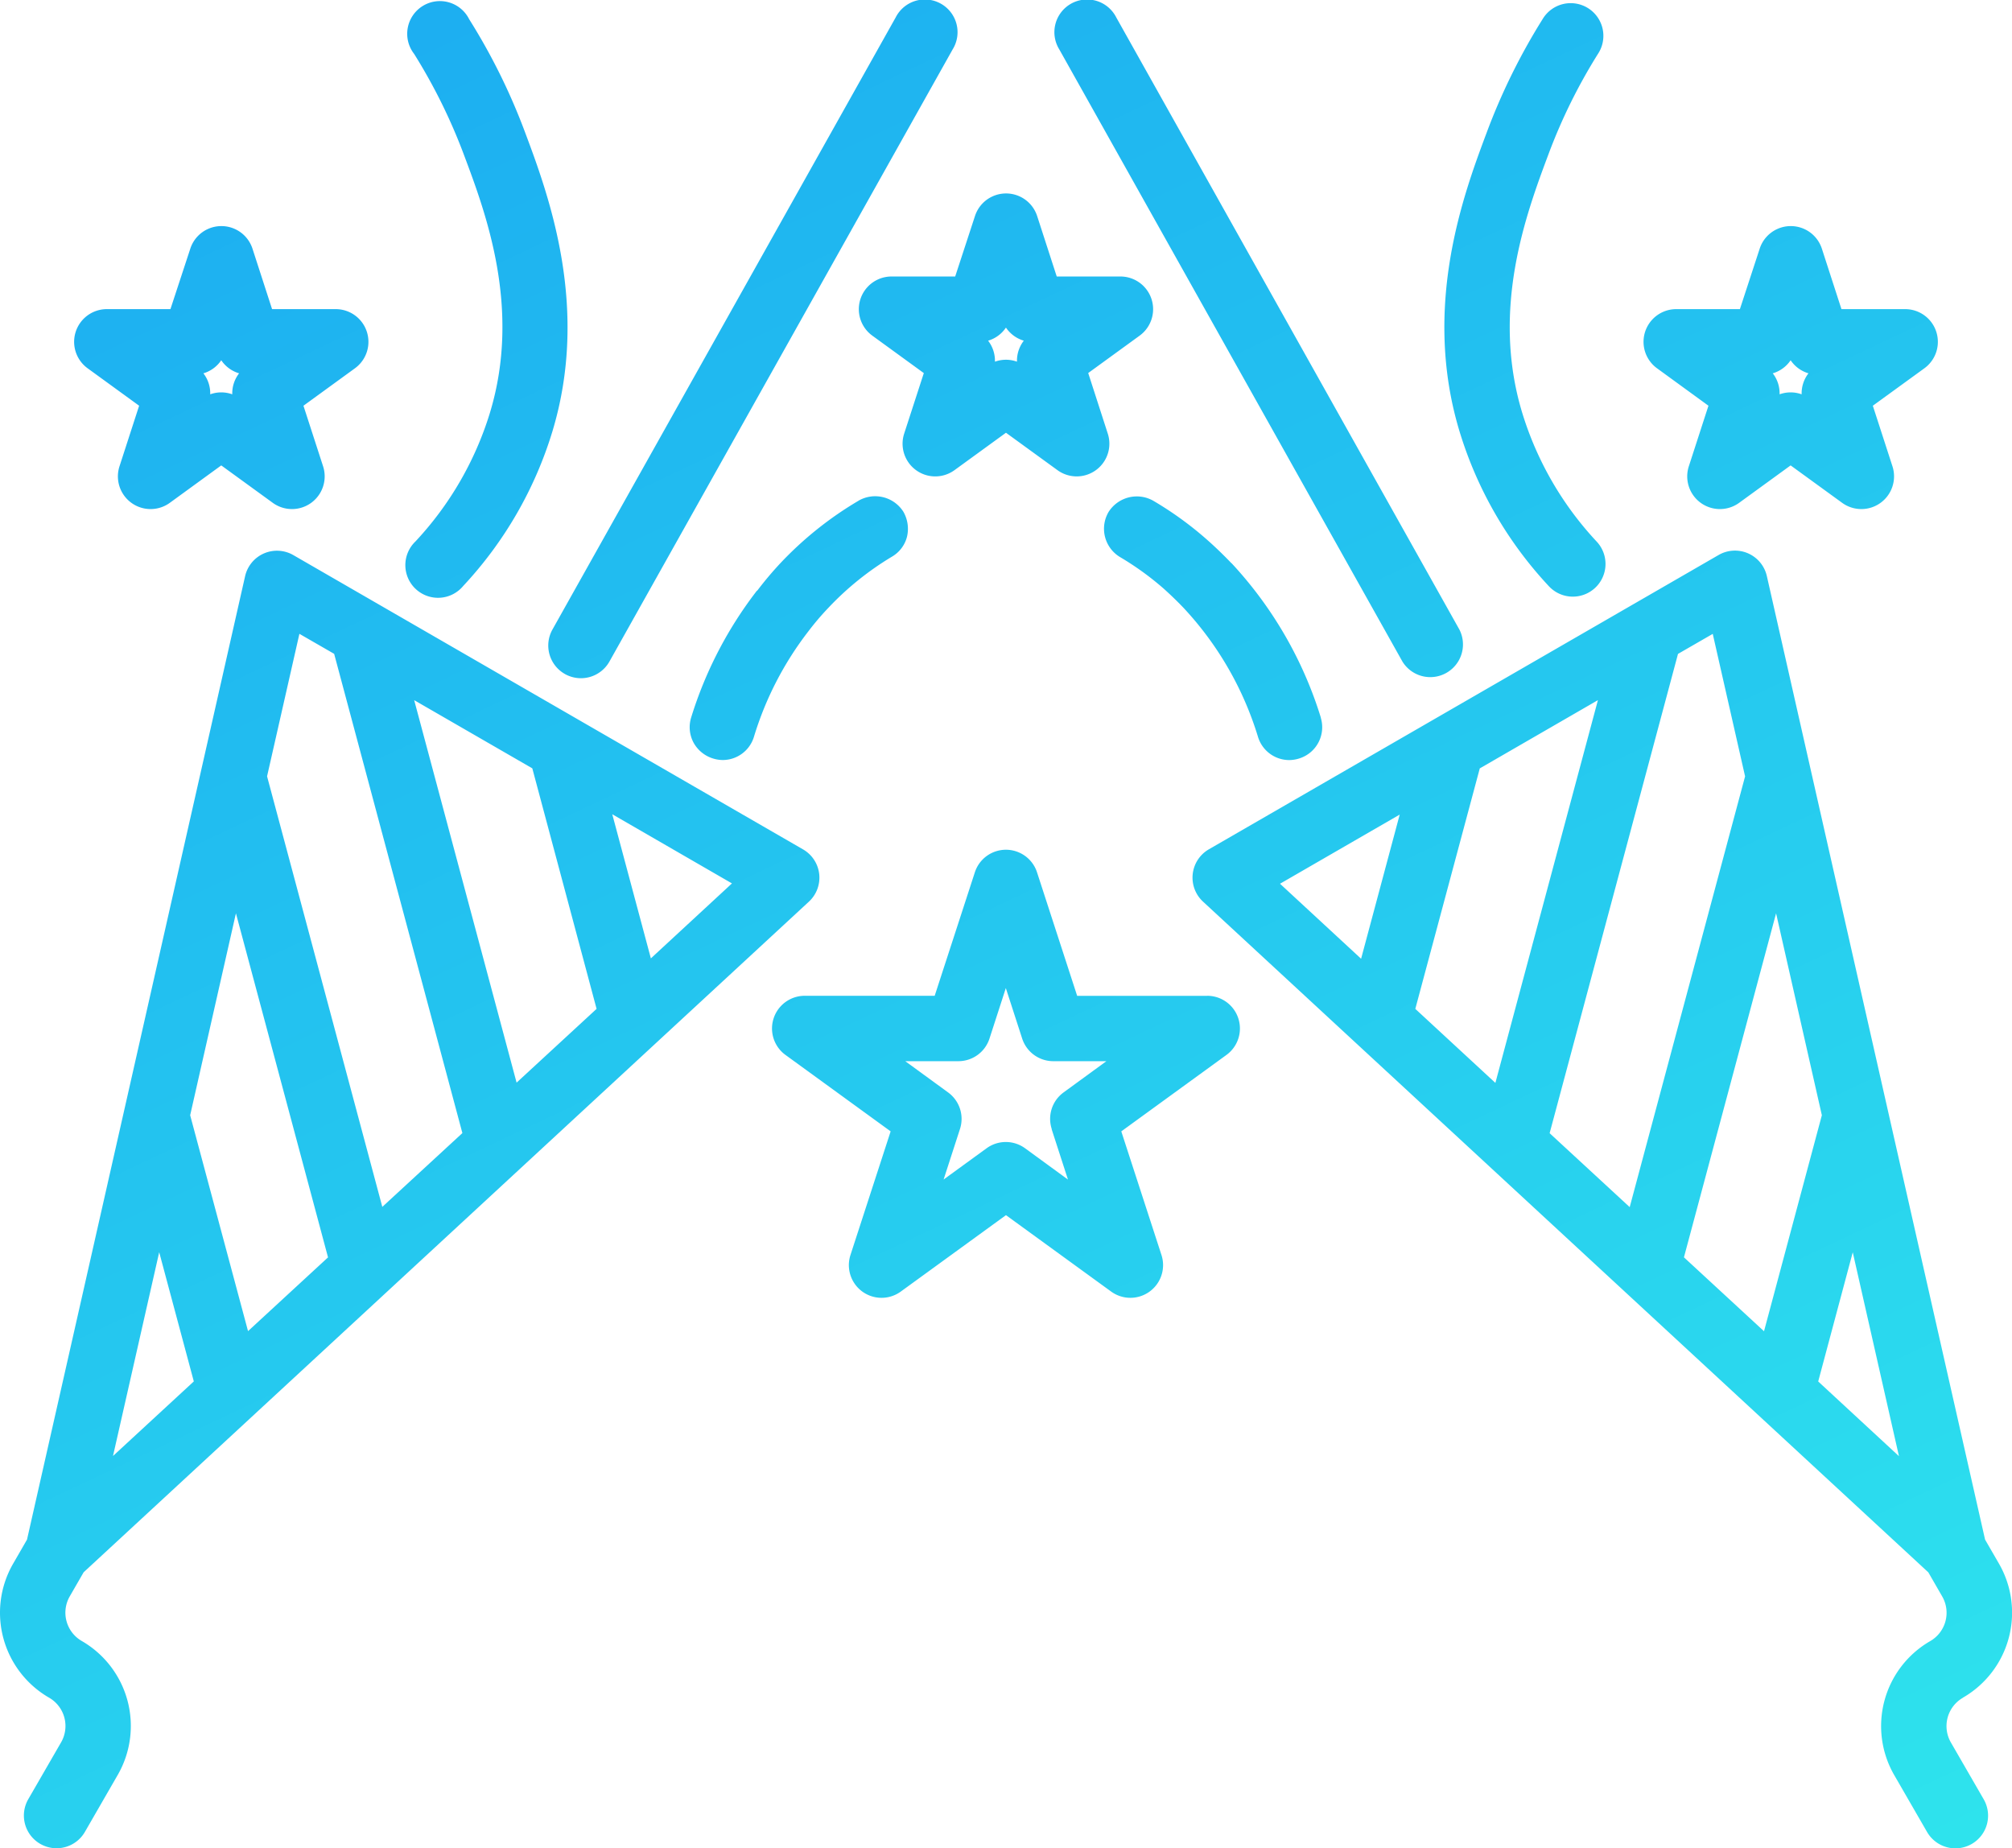<?xml version="1.0" encoding="UTF-8"?>
<svg xmlns="http://www.w3.org/2000/svg" xmlns:xlink="http://www.w3.org/1999/xlink" width="130.658" height="120" viewBox="0 0 130.658 120">
  <defs>
    <linearGradient id="linear-gradient" x1="0.265" x2="0.664" y2="1" gradientUnits="objectBoundingBox">
      <stop offset="0" stop-color="#1cadf1"></stop>
      <stop offset="1" stop-color="#2fe6ed"></stop>
    </linearGradient>
  </defs>
  <path id="party-poppers" d="M54.431,61.3a2.123,2.123,0,0,0-1.049-1.6l-33.1-19.109a2.123,2.123,0,0,0-3.134,1.372L2.986,104.517l-.9,1.561a6.37,6.37,0,0,0,2.336,8.705,2.123,2.123,0,0,1,.777,2.9l-2.123,3.677a2.123,2.123,0,1,0,3.677,2.123L8.876,119.8A6.37,6.37,0,0,0,6.54,111.1a2.123,2.123,0,0,1-.777-2.9l.9-1.561,47.1-43.547A2.123,2.123,0,0,0,54.431,61.3ZM8.57,99.088l3-13.232,2.248,8.389Zm8.769-8.108L13.581,76.962l2.972-13.113,5.981,22.342Zm8.72-8.068L18.575,54.955l2.1-9.253,2.257,1.3,8.327,31.118Zm8.72-8.068-6.65-24.835L35.8,54.437l4.174,15.618Zm8.72-8.068-2.507-9.359,7.773,4.491Zm-5.58-18.463a2.123,2.123,0,0,0,2.89-.813L63.1,7.748a2.123,2.123,0,1,0-3.7-2.076L37.106,45.426A2.123,2.123,0,0,0,37.919,48.312ZM56.983,37.061a23.043,23.043,0,0,0-5.074,4.055,22.579,22.579,0,0,0-1.486,1.762c-.019.021-.062.042-.085.085a26.018,26.018,0,0,0-4.223,8.174,2.123,2.123,0,0,0,.147,1.614,2.168,2.168,0,0,0,1.255,1.04,2.212,2.212,0,0,0,.637.106,2.123,2.123,0,0,0,2.038-1.507,21.311,21.311,0,0,1,3.525-6.837,17.607,17.607,0,0,1,1.3-1.529,19.272,19.272,0,0,1,4.14-3.333,2.1,2.1,0,0,0,.977-1.3,2.236,2.236,0,0,0-.236-1.614,2.168,2.168,0,0,0-2.909-.722Zm-28.778,2.65a2.123,2.123,0,1,0,3.108,2.883A25.6,25.6,0,0,0,37.1,32.575c2.465-8.134-.276-15.453-1.807-19.533A40.078,40.078,0,0,0,31.7,5.795a2.123,2.123,0,1,0-3.575,2.251A36.443,36.443,0,0,1,31.39,14.68c1.386,3.7,3.709,9.9,1.66,16.663a21.4,21.4,0,0,1-4.845,8.368Zm100.5,75.068a6.37,6.37,0,0,0,2.336-8.705l-.9-1.558-14.17-62.56a2.123,2.123,0,0,0-3.134-1.372l-33.1,19.109a2.123,2.123,0,0,0-.38,3.4l47.1,43.551.9,1.563a2.123,2.123,0,0,1-.777,2.9,6.37,6.37,0,0,0-2.336,8.705l2.123,3.677a2.123,2.123,0,1,0,3.677-2.123l-2.123-3.677a2.123,2.123,0,0,1,.777-2.9ZM92.128,57.44,89.621,66.8,84.355,61.93Zm5.2-3L105,50.008,98.341,74.862l-5.2-4.807ZM110.2,47.006l2.257-1.3,2.1,9.253-7.493,27.969-5.2-4.8Zm6.37,16.843,2.972,13.113-3.756,14.026-5.2-4.8Zm2.735,30.4,2.244-8.389,3,13.24Zm-27-46.746a2.123,2.123,0,0,0,3.7-2.076L73.718,5.672a2.123,2.123,0,1,0-3.7,2.076Zm-11.1-6.382c-.55-.573-1.081-1.083-1.612-1.55a22.454,22.454,0,0,0-3.461-2.505,2.17,2.17,0,0,0-2.909.722,2.147,2.147,0,0,0,.743,2.93,18.956,18.956,0,0,1,2.822,2.038c.425.382.871.807,1.316,1.274a21.391,21.391,0,0,1,4.822,8.365A2.123,2.123,0,0,0,84.969,53.9a2.223,2.223,0,0,0,.637-.106,2.123,2.123,0,0,0,1.4-2.633v-.021A25.937,25.937,0,0,0,81.209,41.116Zm-1.582,28.09h-8.44l-2.609-8.028a2.123,2.123,0,0,0-4.034,0L61.93,69.206h-8.44a2.123,2.123,0,0,0-1.248,3.841l6.828,4.962-2.609,8.028a2.123,2.123,0,0,0,3.268,2.374l6.83-4.962,6.83,4.962a2.123,2.123,0,0,0,3.268-2.374l-2.609-8.028,6.828-4.962a2.123,2.123,0,0,0-1.248-3.841Zm-10.1,8.648,1.062,3.28L67.8,79.107a2.123,2.123,0,0,0-2.5,0l-2.79,2.028,1.062-3.28A2.123,2.123,0,0,0,62.8,75.48l-2.781-2.028h3.45a2.123,2.123,0,0,0,2.019-1.467l1.062-3.28,1.062,3.28a2.123,2.123,0,0,0,2.019,1.467h3.45L70.3,75.48A2.123,2.123,0,0,0,69.531,77.854ZM59.128,22.5a2.123,2.123,0,0,0-1.248,3.841l3.344,2.431L59.949,32.7a2.123,2.123,0,0,0,3.268,2.374l3.342-2.429L69.9,35.072A2.123,2.123,0,0,0,73.17,32.7L71.9,28.768l3.344-2.431A2.123,2.123,0,0,0,73.99,22.5H69.856l-1.274-3.932a2.123,2.123,0,0,0-4.034,0L63.261,22.5Zm7.431,3.319a2.123,2.123,0,0,0,1.159.849,2.123,2.123,0,0,0-.444,1.363,2.106,2.106,0,0,0-1.431,0,2.123,2.123,0,0,0-.444-1.363A2.123,2.123,0,0,0,66.559,25.815ZM10.267,30.891l-1.274,3.93a2.123,2.123,0,0,0,3.268,2.374L15.6,34.766l3.344,2.429a2.123,2.123,0,0,0,3.268-2.374l-1.274-3.93,3.344-2.431a2.123,2.123,0,0,0-1.251-3.841H18.9l-1.274-3.932a2.123,2.123,0,0,0-4.034,0L12.3,24.619H8.171A2.123,2.123,0,0,0,6.922,28.46ZM15.6,27.938a2.123,2.123,0,0,0,1.159.849,2.123,2.123,0,0,0-.444,1.363,2.106,2.106,0,0,0-1.431,0,2.123,2.123,0,0,0-.444-1.363A2.123,2.123,0,0,0,15.6,27.938Zm96.578,2.953-1.274,3.93a2.123,2.123,0,0,0,3.268,2.374l3.342-2.429,3.344,2.429a2.123,2.123,0,0,0,3.268-2.374l-1.274-3.93L126.2,28.46a2.123,2.123,0,0,0-1.251-3.841h-4.134l-1.274-3.932a2.123,2.123,0,0,0-4.034,0l-1.287,3.932h-4.134a2.123,2.123,0,0,0-1.248,3.841Zm5.336-2.953a2.123,2.123,0,0,0,1.159.849,2.123,2.123,0,0,0-.444,1.363,2.106,2.106,0,0,0-1.431,0,2.123,2.123,0,0,0-.444-1.363A2.123,2.123,0,0,0,117.515,27.938ZM101.8,42.594a2.123,2.123,0,1,0,3.117-2.883,21.4,21.4,0,0,1-4.835-8.367c-2.049-6.76.274-12.951,1.72-16.818a35.915,35.915,0,0,1,3.2-6.48,2.123,2.123,0,1,0-3.595-2.257,40.554,40.554,0,0,0-3.643,7.4c-1.471,3.93-4.212,11.253-1.747,19.383A25.6,25.6,0,0,0,101.8,42.594Z" transform="translate(-1.232 -4.546)" fill="url(#linear-gradient)"></path>
</svg>
